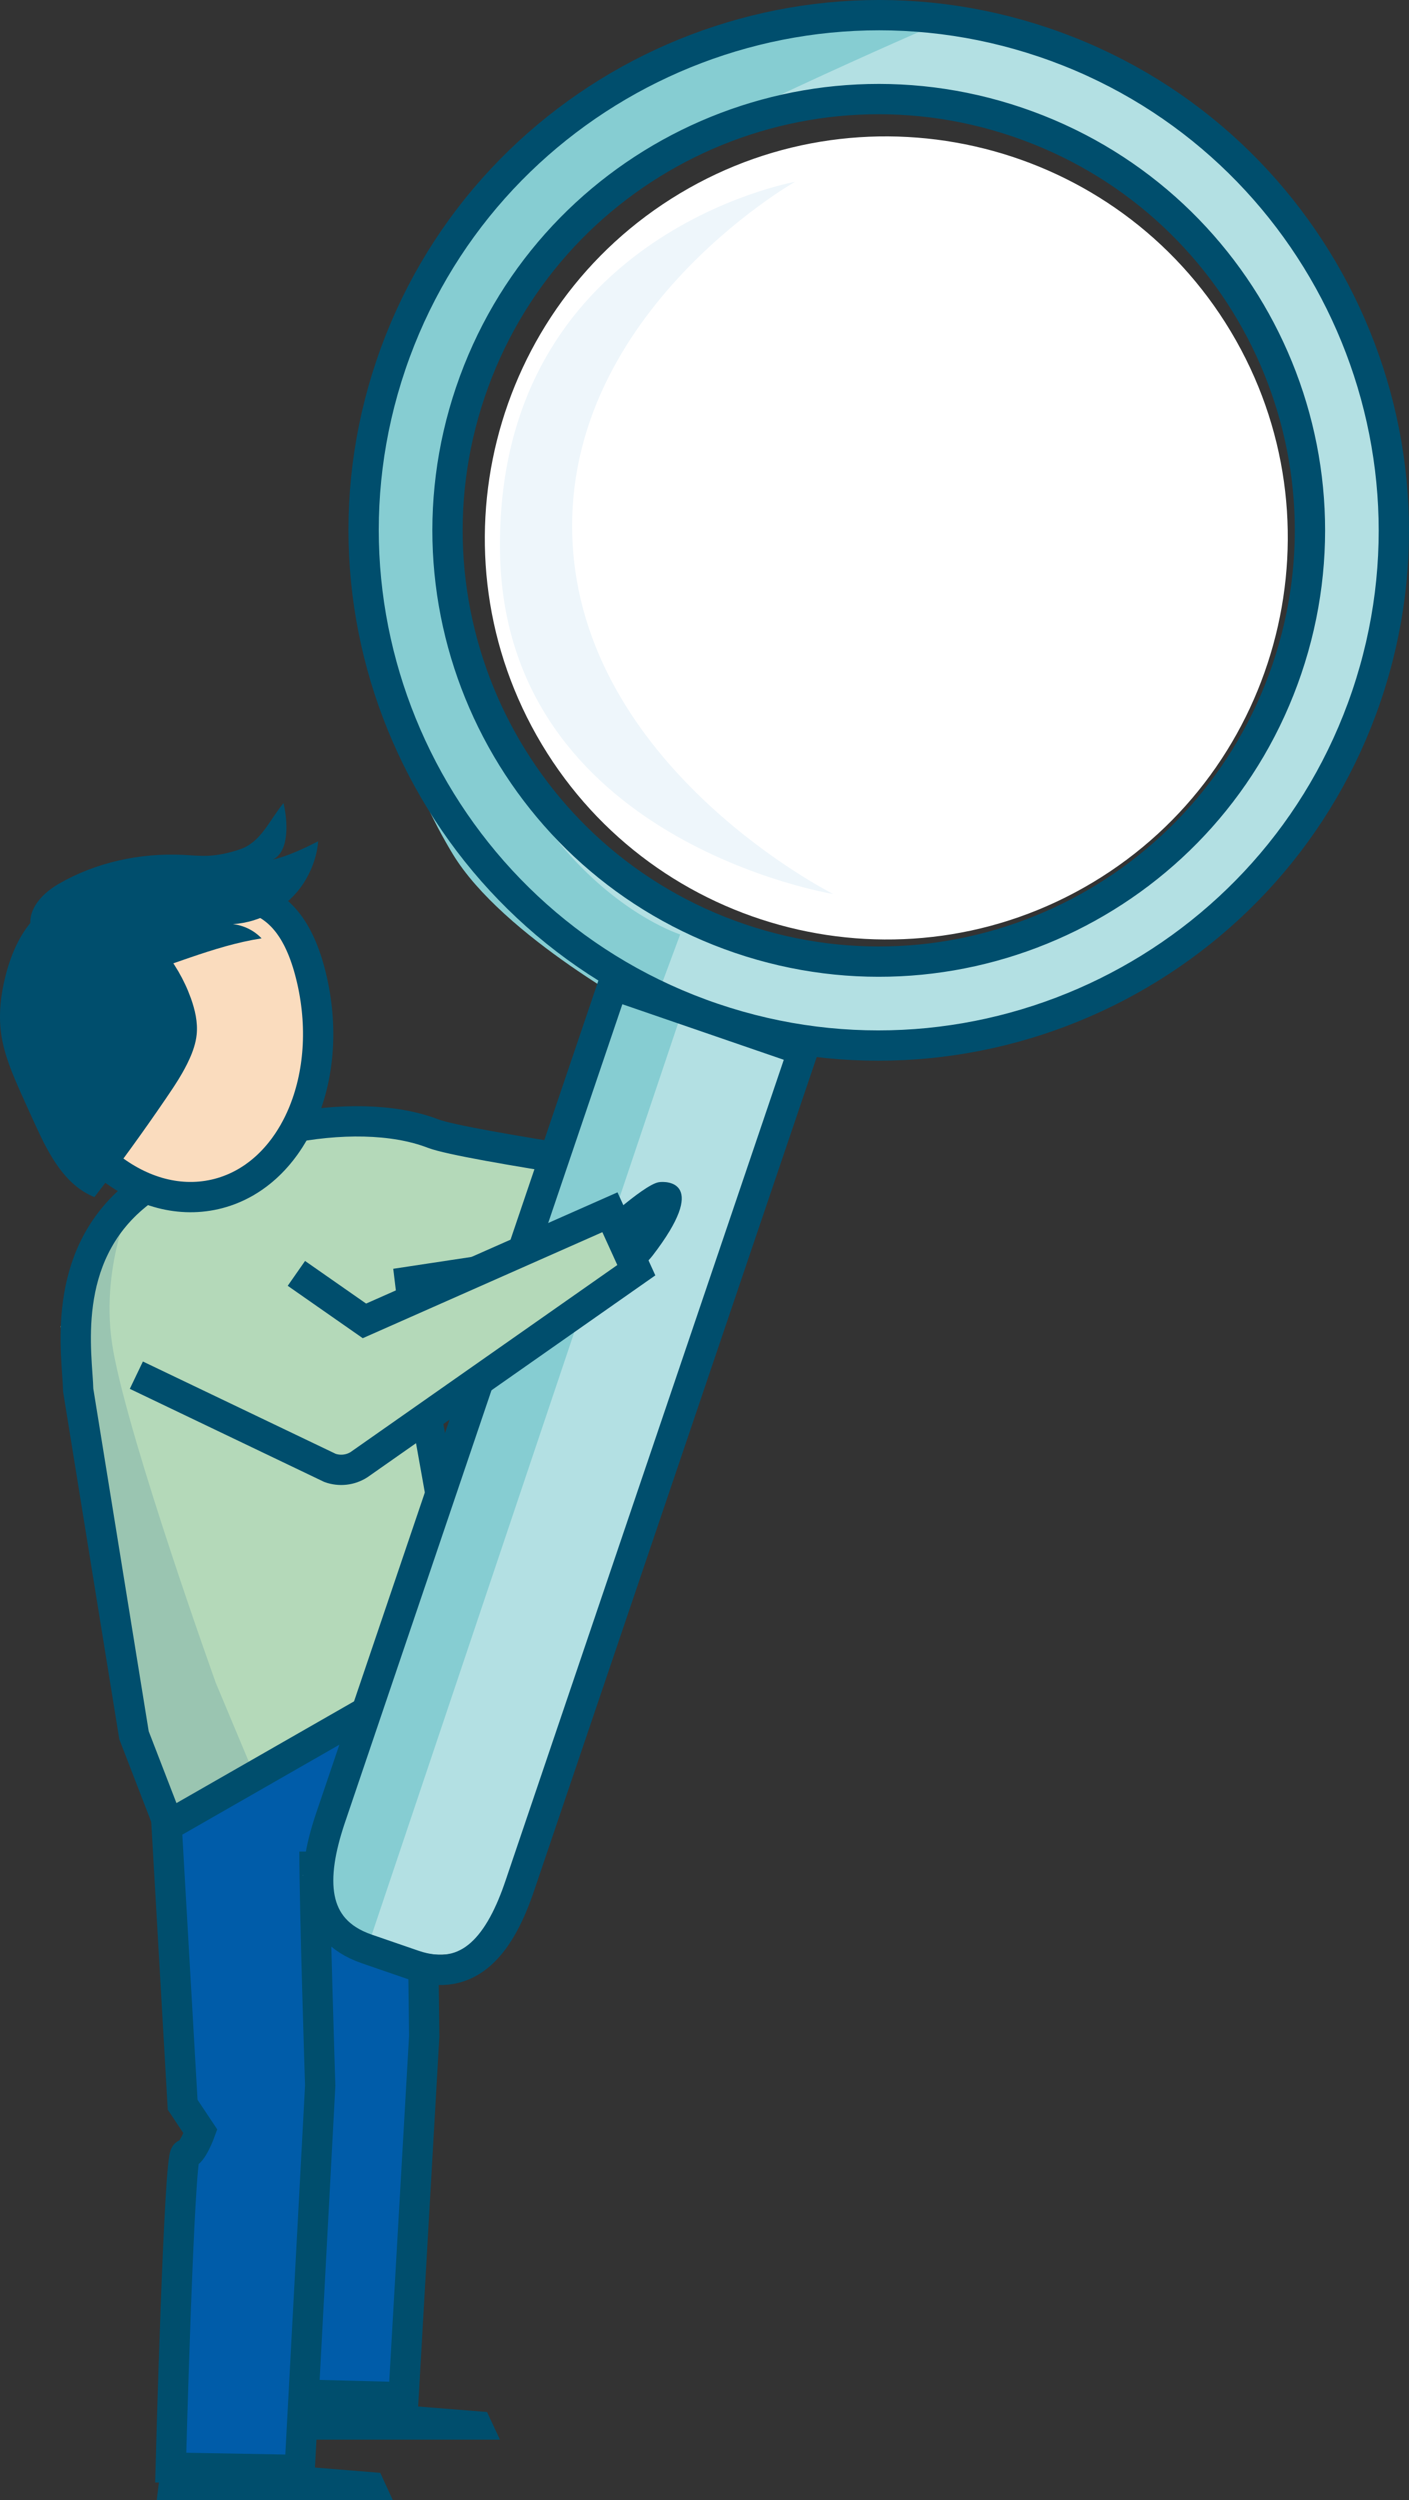 <?xml version="1.0" encoding="UTF-8" standalone="no"?>
<!DOCTYPE svg PUBLIC "-//W3C//DTD SVG 1.1//EN" "http://www.w3.org/Graphics/SVG/1.1/DTD/svg11.dtd">
<svg width="100%" height="100%" viewBox="0 0 93 165" version="1.1" xmlns="http://www.w3.org/2000/svg" xmlns:xlink="http://www.w3.org/1999/xlink" xml:space="preserve" xmlns:serif="http://www.serif.com/" style="fill-rule:evenodd;clip-rule:evenodd;">
    <rect x="0" y="0" width="93" height="165" fill="#333333" stroke="none"/>
    <g id="Group-50" transform="matrix(1,0,0,1,0,1)">
        <g id="Symbols">
            <g id="Group-501" serif:id="Group-50">
                <path id="Fill-1" d="M30.989,108.642L11.213,120L8.697,113.515L5.591,90.134C4.989,88.971 3.711,81.99 8.88,77.84C14.049,73.692 23.27,71.796 28.512,73.808C30.628,74.62 46.17,76.811 46.17,76.811L47,80.557L26.988,83.574L28.026,92.139L30.989,108.642Z" style="fill:rgb(180,217,185);"/>
                <path id="Fill-3" d="M14.244,110.058C14.244,110.058 8.575,94.271 7.473,88.132C6.488,82.638 8.818,78 8.818,78L4,86.533L8.629,112.542L11.225,120L17,116.637L14.244,110.058Z" style="fill:rgb(154,197,177);"/>
                <path id="Stroke-5" d="M31.051,108.642L11.351,120L8.845,113.515L5.162,90.741C5.117,88.491 3.878,81.99 9.027,77.84C14.177,73.692 23.362,71.796 28.584,73.808C30.691,74.62 46.174,76.811 46.174,76.811L47,80.557L27.065,83.574L28.099,92.139L31.051,108.642Z" style="fill:none;stroke:rgb(0,78,109);stroke-width:2px;"/>
                <path id="Fill-7" d="M17,160L33,160L32.145,158.175L17.385,157L17,160Z" style="fill:rgb(0,78,109);"/>
                <g id="Group-11" transform="matrix(1,0,0,1,10,161)">
                    <path id="Fill-9" d="M0.343,3L15.932,3L15.099,1.19L0.718,0.026L0.343,3Z" style="fill:rgb(0,78,109);"/>
                </g>
                <path id="Fill-12" d="M20.621,122.984C20.626,126.452 21.135,136.633 21.135,136.633L19.778,162L11.268,161.844C11.268,161.844 11.818,141.165 12.248,141.165C12.68,141.165 13.226,139.656 13.226,139.656L12.056,137.898L11.072,121.082L11,119.514L27.612,110C27.724,113.845 28,133.372 28,133.372L26.634,157.2L20.544,157.044" style="fill:rgb(0,92,169);"/>
                <path id="Fill-14" d="M27.509,109.948L27.505,109.951C27.487,108.849 27.485,108.652 27.509,109.948" style="fill:rgb(94,153,209);"/>
                <path id="Fill-16" d="M24.288,133.272C24.288,133.272 24.056,118.806 23.951,112.215L27.63,110C27.698,114.534 28,133.272 28,133.272L26.707,157L23,156.899L24.288,133.272Z" style="fill:rgb(0,92,169);"/>
                <path id="Stroke-18" d="M20.758,121.19C20.758,125.052 21.135,136.632 21.135,136.632L19.779,162L11.268,161.844C11.268,161.844 11.817,141.165 12.248,141.165C12.679,141.165 13.226,139.656 13.226,139.656L12.056,137.898L11,119.514L27.613,110C27.751,111.283 28,133.372 28,133.372L26.633,157.2L20.543,157.044" style="fill:none;stroke:rgb(0,78,109);stroke-width:2px;"/>
                <path id="Fill-20" d="M14.195,77.818C19.243,76.662 22.109,70.337 20.595,63.69C19.081,57.045 15.146,57.54 10.097,58.695C5.048,59.85 0.797,61.228 2.31,67.874C3.825,74.52 9.145,78.973 14.195,77.818" style="fill:rgb(250,220,190);"/>
                <path id="Fill-22" d="M3.857,57.339C6.322,55.906 9.248,55.274 12.117,55.417C12.645,55.444 13.174,55.495 13.702,55.476C14.43,55.447 15.146,55.283 15.833,55.051C17.234,54.579 17.782,53.122 18.711,52C18.992,53.177 19.121,55.182 18.009,55.725C18.904,55.543 20.194,54.936 21,54.516C20.921,55.579 20.501,56.58 20.013,57.322C19.01,58.847 17.233,59.867 15.373,59.986C16.092,60.067 16.778,60.407 17.265,60.925C14.036,61.425 11.05,62.866 7.896,63.703C6.925,63.963 5.872,64.159 4.928,63.818C3.645,63.353 2.756,61.895 2.208,60.74C1.524,59.304 2.645,58.044 3.857,57.339" style="fill:rgb(0,78,109);"/>
                <path id="Fill-24" d="M0.387,63.312C0.052,64.59 -0.107,65.927 0.078,67.235C0.268,68.587 0.817,69.862 1.373,71.115C1.702,71.856 2.037,72.594 2.376,73.331C3.236,75.204 4.291,77.221 6.232,78C7.883,75.858 9.469,73.671 10.987,71.44C11.547,70.618 12.1,69.786 12.508,68.881C12.738,68.372 12.923,67.834 12.98,67.279C13.064,66.46 12.872,65.635 12.592,64.858C11.715,62.426 9.933,60.337 7.686,58.997C6.894,58.525 5.922,57.948 4.955,58.004C3.978,58.06 3.085,58.791 2.429,59.441C1.364,60.492 0.758,61.897 0.387,63.312" style="fill:rgb(0,78,109);"/>
                <path id="Stroke-26" d="M14.195,77.818C19.243,76.662 22.109,70.337 20.595,63.69C19.081,57.045 15.146,57.54 10.097,58.695C5.048,59.85 0.797,61.228 2.31,67.874C3.825,74.52 9.145,78.973 14.195,77.818Z" style="fill:none;stroke:rgb(0,78,109);stroke-width:2px;"/>
                <path id="Fill-28" d="M53,69.183L34.336,122.539C33.055,126.256 31.052,128.947 27.282,127.685L24.207,126.659C20.439,125.396 20.511,122.064 21.793,118.348L40.453,65L53,69.183Z" style="fill:rgb(179,224,227);"/>
                <path id="Fill-30" d="M24.094,128L20,122.769L39.536,64L45,65.81L24.094,128Z" style="fill:rgb(134,205,210);"/>
                <path id="Fill-32" d="M35.762,48.123C28.251,35.583 32.341,19.273 44.878,11.762C57.415,4.252 73.726,8.339 81.238,20.877C88.749,33.416 84.659,49.726 72.122,57.237C59.586,64.749 43.273,60.661 35.762,48.123" style="fill:white;"/>
                <path id="Fill-34" d="M48.571,61.788C33.224,56.581 25.004,39.918 30.212,24.571C35.419,9.225 52.083,1.005 67.429,6.212C82.776,11.419 90.996,28.082 85.789,43.429C80.581,58.775 63.918,66.995 48.571,61.788M68.924,1.805C51.172,-4.218 31.83,5.325 25.806,23.076C19.782,40.828 29.324,60.171 47.076,66.195C64.829,72.218 84.171,62.675 90.194,44.924C96.218,27.172 86.676,7.829 68.924,1.805" style="fill:rgb(179,224,227);"/>
                <path id="Fill-36" d="M62,0.52C62,0.52 43.785,8.408 41.638,10.583C35.373,16.929 28.876,25.861 29.388,33.084C31.035,56.337 44.895,60.666 44.895,60.666L42.912,66C42.912,66 33.187,60.824 29.878,55.351C24.519,46.488 21.017,30.664 27.55,18.266C31.743,10.309 41.5,4.538 48.807,1.51C55.244,-1.157 62,0.52 62,0.52" style="fill:rgb(134,205,210);"/>
                <path id="Fill-38" d="M52.471,11C52.471,11 36.695,19.947 37.821,35.267C38.901,49.944 55,58 55,58C55,58 33.279,54.485 33.003,35.406C32.703,14.514 52.471,11 52.471,11" style="fill:rgb(238,246,251);"/>
                <path id="Stroke-40" d="M53,68.317L34.336,123.366C33.055,127.2 31.051,129.976 27.283,128.675L24.208,127.616C20.44,126.313 20.511,122.875 21.792,119.042L40.453,64L53,68.317Z" style="fill:none;stroke:rgb(0,78,109);stroke-width:2px;"/>
                <path id="Stroke-42" d="M48.857,60.945C33.976,55.896 26.004,39.738 31.054,24.857C36.104,9.975 52.261,2.005 67.143,7.055C82.024,12.105 89.996,28.261 84.946,43.142C79.896,58.023 63.738,65.995 48.857,60.945ZM68.924,1.806C51.172,-4.219 31.83,5.324 25.806,23.076C19.781,40.828 29.324,60.171 47.076,66.194C64.828,72.219 84.17,62.676 90.194,44.924C96.219,27.171 86.676,7.829 68.924,1.806Z" style="fill:none;stroke:rgb(0,78,109);stroke-width:2px;"/>
                <path id="Fill-44" d="M39,80.412C39,80.412 42.433,77.183 43.484,77.017C44.025,76.931 46.829,76.974 43.082,81.85C42.37,82.777 40.646,84 40.646,84L39,80.412Z" style="fill:rgb(0,78,109);"/>
                <path id="Fill-46" d="M19.091,84.079L24.365,86.153L40.22,80L42,83.866L22.732,96L14,92.129" style="fill:rgb(180,217,185);"/>
                <path id="Stroke-48" d="M19.563,83.034L24.054,86.169L40.258,79L42,82.824L23.692,95.66C23.123,96.021 22.418,96.099 21.783,95.872L9,89.752" style="fill:none;stroke:rgb(0,78,109);stroke-width:2px;"/>
            </g>
        </g>
    </g>
</svg>
